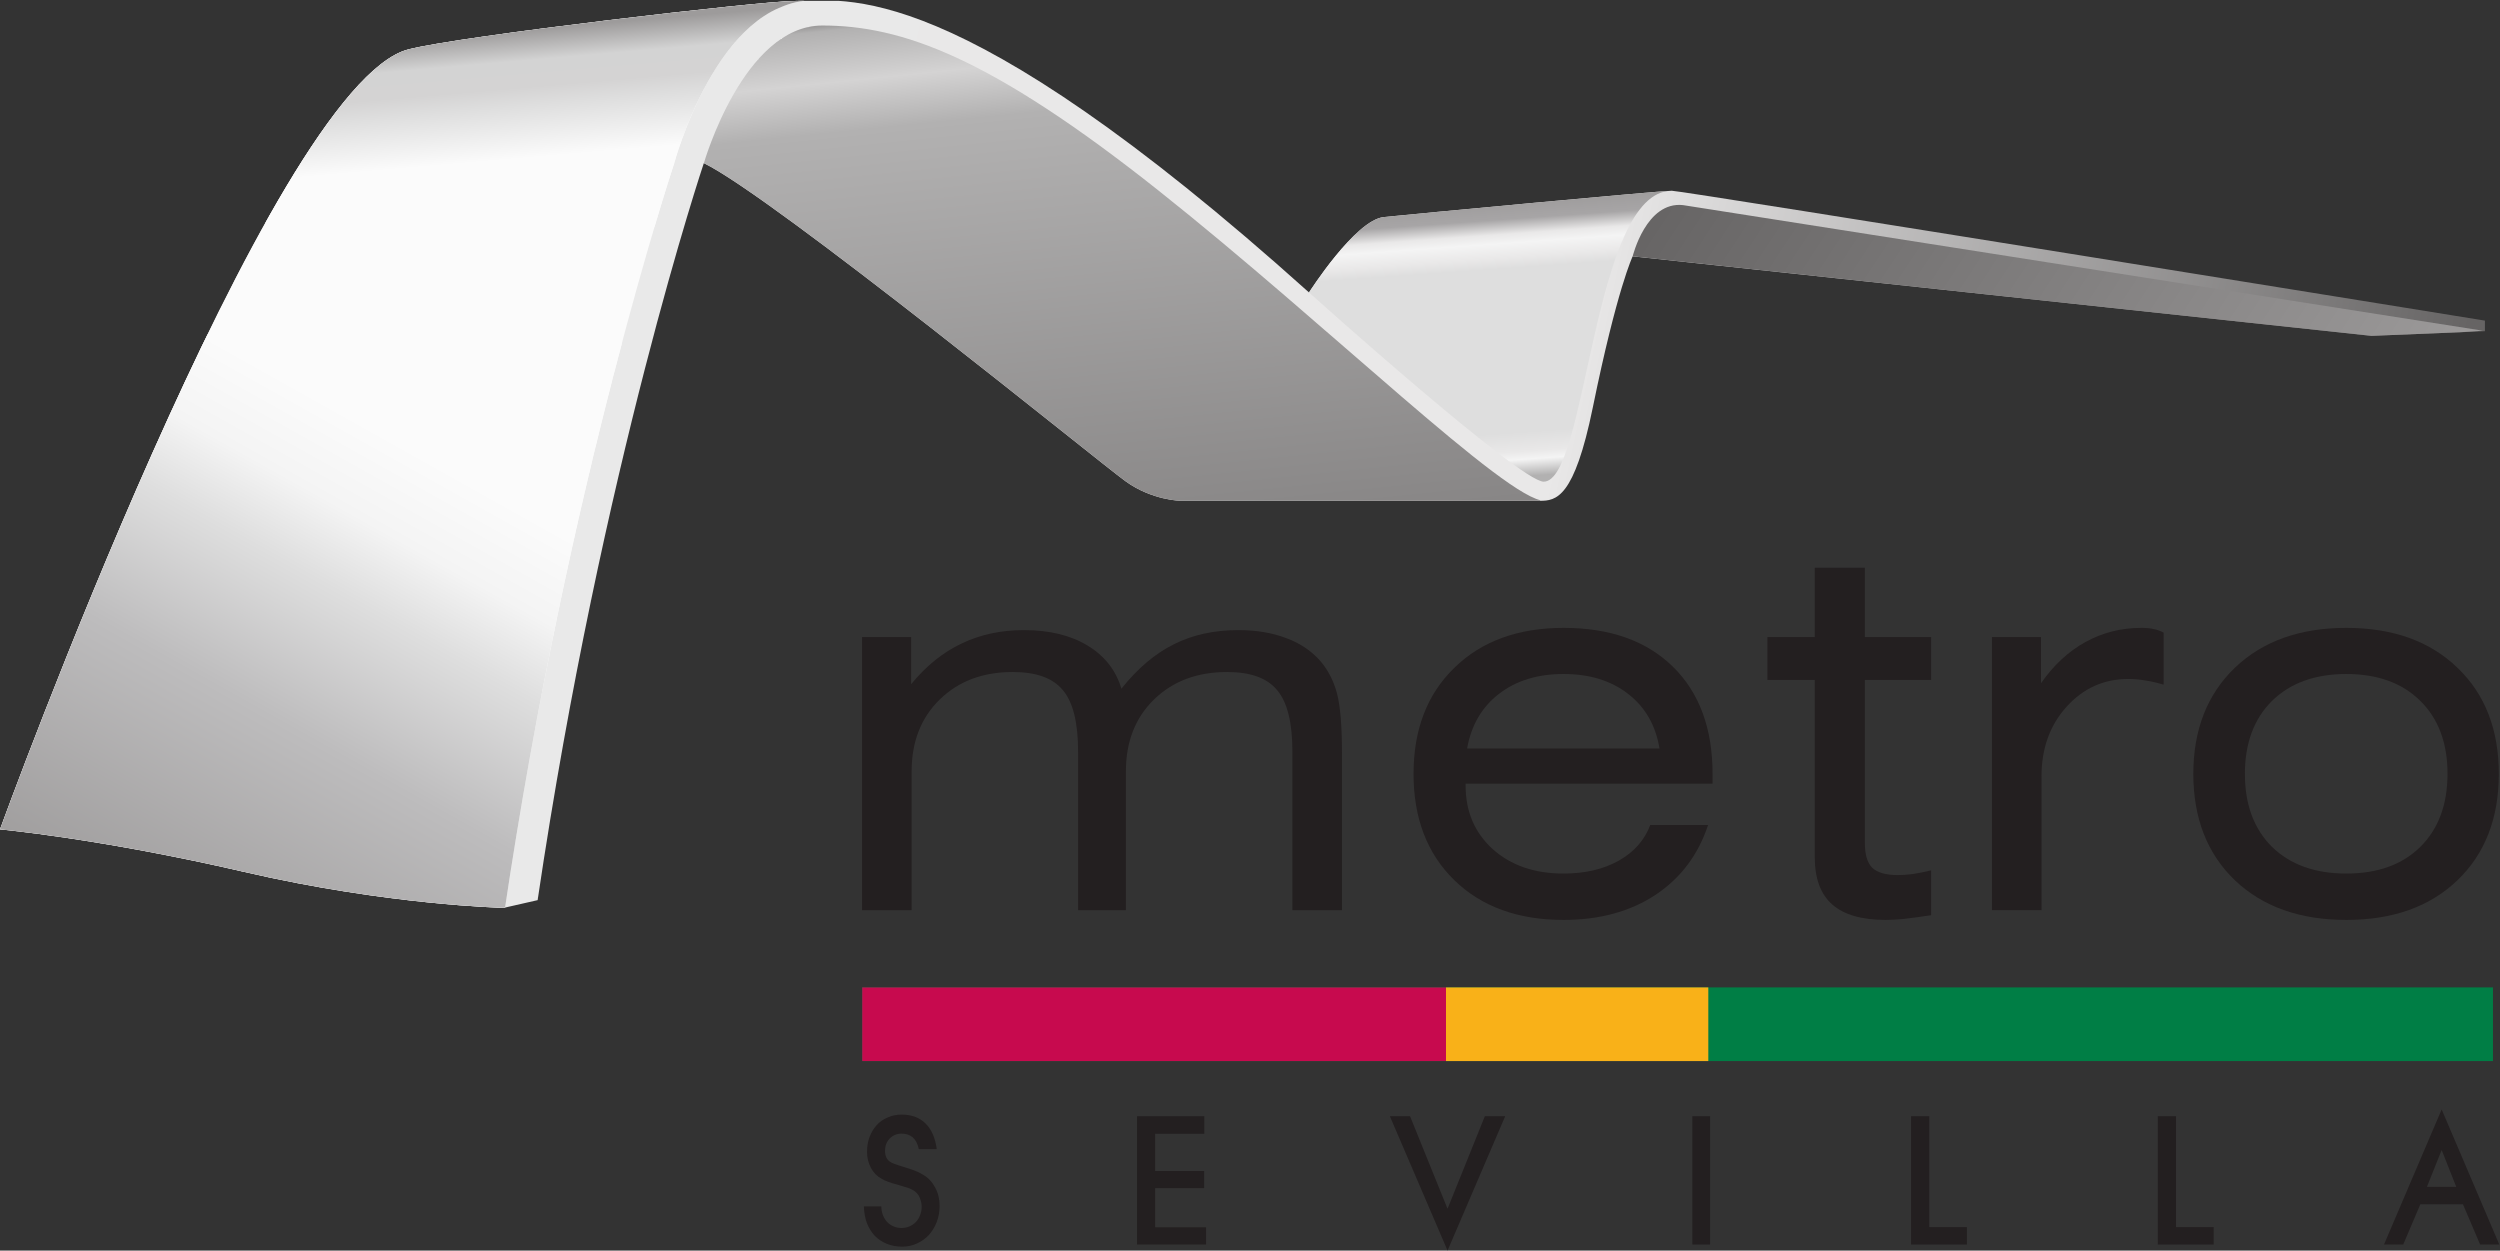<?xml version="1.0" encoding="UTF-8" standalone="no"?> <svg xmlns:dc="http://purl.org/dc/elements/1.1/" xmlns:cc="http://creativecommons.org/ns#" xmlns:rdf="http://www.w3.org/1999/02/22-rdf-syntax-ns#" xmlns:svg="http://www.w3.org/2000/svg" xmlns="http://www.w3.org/2000/svg" xmlns:sodipodi="http://sodipodi.sourceforge.net/DTD/sodipodi-0.dtd" xmlns:inkscape="http://www.inkscape.org/namespaces/inkscape" version="1.1" id="svg2" xml:space="preserve" width="113.333" height="56.693" viewBox="0 0 113.333 56.693" sodipodi:docname="metro-de-sevilla-seeklogo.com.eps"><rect x="0" y="0" width="113.333" height="56.693" fill="#333333" stroke="none"/><defs id="defs6"><clipPath id="clipPath20"><path d="M 0,0 H 850 V 425 H 0 Z" id="path18"></path></clipPath><clipPath id="clipPath26"><path d="m 0,143.242 c 0,0 92.012,253.039 138.82,265.242 17.703,4.61 120.508,16.477 131.102,16.477 17.5,0 53.742,9.992 175.254,-99.121 0,0 15.683,24.637 25.461,25.652 9.773,1.016 94.246,8.946 97.91,8.946 3.66,0 276.531,-44.168 276.531,-44.168 v -3.606 l -38.562,-1.578 -251.27,27.047 c 0,0 -5.312,-11.043 -13.527,-51.278 -6.356,-31.132 -12.528,-31.863 -18.047,-31.863 -5.477,0 -122.051,0 -122.051,0 0,0 -9.773,0.067 -18.945,6.719 -9.168,6.648 -119.5,96.512 -143.309,108.113 0,0 -34.668,-103.191 -56.523,-250.644 l -11.457,-2.61 c 0,0 -39.082,0.821 -88.328,12.219 C 33.781,140.195 0,143.242 0,143.242" clip-rule="evenodd" id="path24"></path></clipPath><linearGradient x1="0" y1="0" x2="1" y2="0" gradientUnits="userSpaceOnUse" gradientTransform="matrix(765.185,-176.657,-82.603,-357.793,81.636,496.895)" spreadMethod="pad" id="linearGradient34"><stop style="stop-opacity:1;stop-color:#e9e9e9" offset="0" id="stop28"></stop><stop style="stop-opacity:1;stop-color:#e9e8e8" offset="0.621" id="stop30"></stop><stop style="stop-opacity:1;stop-color:#666464" offset="1" id="stop32"></stop></linearGradient><clipPath id="clipPath44"><path d="M 0,0 H 850 V 425 H 0 Z" id="path42"></path></clipPath><clipPath id="clipPath50"><path d="m 0,143.242 c 0,0 92.012,253.039 138.82,265.242 17.703,4.61 120.508,16.477 131.102,16.477 17.5,0 53.742,9.992 175.254,-99.121 0,0 15.683,24.637 25.461,25.652 9.773,1.016 94.246,8.946 97.91,8.946 3.66,0 276.531,-44.168 276.531,-44.168 v -3.606 l -38.562,-1.578 -251.27,27.047 c 0,0 -5.312,-11.043 -13.527,-51.278 -6.356,-31.132 -12.528,-31.863 -18.047,-31.863 -5.477,0 -122.051,0 -122.051,0 0,0 -9.773,0.067 -18.945,6.719 -9.168,6.648 -119.5,96.512 -143.309,108.113 0,0 -34.668,-103.191 -56.523,-250.644 l -11.457,-2.61 c 0,0 -39.082,0.821 -88.328,12.219 C 33.781,140.195 0,143.242 0,143.242 Z" clip-rule="evenodd" id="path48"></path></clipPath><clipPath id="clipPath56"><path d="m 445.168,325.828 c 0,0 71.648,-64.336 79.805,-64.336 14.863,0 16.492,98.938 43.554,98.938 l -0.019,3.601 -103.938,-10.164 -19.402,-21.836 z" clip-rule="evenodd" id="path54"></path></clipPath><clipPath id="clipPath62"><path d="m 443.039,324.863 c 0,0 74.09,-65.73 82.227,-65.73 16.953,0 16.492,98.933 43.554,98.933 l -0.019,3.606 -103.926,-8.527 -19.414,-23.477 -2.422,-4.805" clip-rule="evenodd" id="path60"></path></clipPath><linearGradient x1="0" y1="0" x2="1" y2="0" gradientUnits="userSpaceOnUse" gradientTransform="matrix(6.924,-99.022,-136.204,-9.524,573.047,361.958)" spreadMethod="pad" id="linearGradient88"><stop style="stop-opacity:1;stop-color:#9d9b9b" offset="0" id="stop64"></stop><stop style="stop-opacity:1;stop-color:#a7a5a6" offset="0.07" id="stop66"></stop><stop style="stop-opacity:1;stop-color:#e9e8e8" offset="0.121" id="stop68"></stop><stop style="stop-opacity:1;stop-color:#f4f4f4" offset="0.152" id="stop70"></stop><stop style="stop-opacity:1;stop-color:#e9e8e8" offset="0.203" id="stop72"></stop><stop style="stop-opacity:1;stop-color:#dedede" offset="0.238" id="stop74"></stop><stop style="stop-opacity:1;stop-color:#dedede" offset="0.297" id="stop76"></stop><stop style="stop-opacity:1;stop-color:#dedede" offset="0.801" id="stop78"></stop><stop style="stop-opacity:1;stop-color:#e9e8e8" offset="0.867" id="stop80"></stop><stop style="stop-opacity:1;stop-color:#f4f4f4" offset="0.895" id="stop82"></stop><stop style="stop-opacity:1;stop-color:#b2b1b1" offset="0.953" id="stop84"></stop><stop style="stop-opacity:1;stop-color:#b2b1b1" offset="1" id="stop86"></stop></linearGradient><clipPath id="clipPath98"><path d="M 0,0 H 850 V 425 H 0 Z" id="path96"></path></clipPath><clipPath id="clipPath104"><path d="m 0,143.242 c 0,0 92.012,253.039 138.82,265.242 17.703,4.61 120.508,16.477 131.102,16.477 17.5,0 53.742,9.992 175.254,-99.121 0,0 15.683,24.637 25.461,25.652 9.773,1.016 94.246,8.946 97.91,8.946 3.66,0 276.531,-44.168 276.531,-44.168 v -3.606 l -38.562,-1.578 -251.27,27.047 c 0,0 -5.312,-11.043 -13.527,-51.278 -6.356,-31.132 -12.528,-31.863 -18.047,-31.863 -5.477,0 -122.051,0 -122.051,0 0,0 -9.773,0.067 -18.945,6.719 -9.168,6.648 -119.5,96.512 -143.309,108.113 0,0 -34.668,-103.191 -56.523,-250.644 l -11.457,-2.61 c 0,0 -39.082,0.821 -88.328,12.219 C 33.781,140.195 0,143.242 0,143.242 Z" clip-rule="evenodd" id="path102"></path></clipPath><clipPath id="clipPath110"><path d="m 555.246,338.133 c 0,0 4.559,18.82 17.149,17.414 l 281.425,-44.188 -50.586,-1.828 -247.129,25.672 z" clip-rule="evenodd" id="path108"></path></clipPath><clipPath id="clipPath116"><path d="m 552.844,338.32 c 0,0 5.312,20.539 17.918,19.141 l 279.797,-44.199 -50.586,-3.438 -247.129,25.664 v 2.832" clip-rule="evenodd" id="path114"></path></clipPath><linearGradient x1="0" y1="0" x2="1" y2="0" gradientUnits="userSpaceOnUse" gradientTransform="matrix(222.516,-144.504,-82.801,-127.502,630.371,461.328)" spreadMethod="pad" id="linearGradient122"><stop style="stop-opacity:1;stop-color:#666464" offset="0" id="stop118"></stop><stop style="stop-opacity:1;stop-color:#9d9b9b" offset="1" id="stop120"></stop></linearGradient><clipPath id="clipPath132"><path d="M 0,0 H 850 V 425 H 0 Z" id="path130"></path></clipPath><clipPath id="clipPath138"><path d="m 0,143.242 c 0,0 92.012,253.039 138.82,265.242 17.703,4.61 120.508,16.477 131.102,16.477 17.5,0 53.742,9.992 175.254,-99.121 0,0 15.683,24.637 25.461,25.652 9.773,1.016 94.246,8.946 97.91,8.946 3.66,0 276.531,-44.168 276.531,-44.168 v -3.606 l -38.562,-1.578 -251.27,27.047 c 0,0 -5.312,-11.043 -13.527,-51.278 -6.356,-31.132 -12.528,-31.863 -18.047,-31.863 -5.477,0 -122.051,0 -122.051,0 0,0 -9.773,0.067 -18.945,6.719 -9.168,6.648 -119.5,96.512 -143.309,108.113 0,0 -34.668,-103.191 -56.523,-250.644 l -11.457,-2.61 c 0,0 -39.082,0.821 -88.328,12.219 C 33.781,140.195 0,143.242 0,143.242 Z" clip-rule="evenodd" id="path136"></path></clipPath><clipPath id="clipPath144"><path d="m 239.367,369.785 c 0,0 13.438,46.836 40.313,46.836 26.863,0 56.992,-10.598 114.402,-56.191 57.414,-45.594 118.469,-105.45 131.223,-105.45 l 0.273,-3.66 -137.598,0.407 -145.351,113.195 z" clip-rule="evenodd" id="path142"></path></clipPath><clipPath id="clipPath150"><path d="m 237.734,371.438 c 0,0 13.45,46.812 40.313,46.812 26.867,0 57.004,-10.602 114.406,-56.187 57.402,-45.598 118.465,-105.454 131.219,-105.454 l 0.273,-3.648 -137.597,0.391 -145.352,113.203 -3.262,4.883" clip-rule="evenodd" id="path148"></path></clipPath><linearGradient x1="0" y1="0" x2="1" y2="0" gradientUnits="userSpaceOnUse" gradientTransform="matrix(19.884,-189.186,-279.347,-29.36,508.408,442.593)" spreadMethod="pad" id="linearGradient162"><stop style="stop-opacity:1;stop-color:#878585" offset="0" id="stop152"></stop><stop style="stop-opacity:1;stop-color:#b2b1b1" offset="0.02" id="stop154"></stop><stop style="stop-opacity:1;stop-color:#d4d3d3" offset="0.113" id="stop156"></stop><stop style="stop-opacity:1;stop-color:#b2b1b1" offset="0.203" id="stop158"></stop><stop style="stop-opacity:1;stop-color:#878585" offset="1" id="stop160"></stop></linearGradient><clipPath id="clipPath172"><path d="M 0,0 H 850 V 425 H 0 Z" id="path170"></path></clipPath><clipPath id="clipPath178"><path d="m 0,143.242 c 0,0 92.012,253.039 138.82,265.242 17.703,4.61 120.508,16.477 131.102,16.477 17.5,0 53.742,9.992 175.254,-99.121 0,0 15.683,24.637 25.461,25.652 9.773,1.016 94.246,8.946 97.91,8.946 3.66,0 276.531,-44.168 276.531,-44.168 v -3.606 l -38.562,-1.578 -251.27,27.047 c 0,0 -5.312,-11.043 -13.527,-51.278 -6.356,-31.132 -12.528,-31.863 -18.047,-31.863 -5.477,0 -122.051,0 -122.051,0 0,0 -9.773,0.067 -18.945,6.719 -9.168,6.648 -119.5,96.512 -143.309,108.113 0,0 -34.668,-103.191 -56.523,-250.644 l -11.457,-2.61 c 0,0 -39.082,0.821 -88.328,12.219 C 33.781,140.195 0,143.242 0,143.242 Z" clip-rule="evenodd" id="path176"></path></clipPath><clipPath id="clipPath184"><path d="m 126.457,117.961 -74.777,13.297 -60.242,10.148 99.336,219.024 38.094,51.406 146.731,20.254 0.535,-7.129 c -32.168,0 -46.922,-55.41 -46.922,-55.41 0,0 -35.977,-107.949 -57.824,-255.403 z" clip-rule="evenodd" id="path182"></path></clipPath><clipPath id="clipPath194"><path d="M 0,0 H 850 V 425 H 0 Z" id="path192"></path></clipPath><clipPath id="clipPath200"><path d="m 0,143.242 c 0,0 92.012,253.039 138.82,265.242 17.703,4.61 120.508,16.477 131.102,16.477 17.5,0 53.742,9.992 175.254,-99.121 0,0 15.683,24.637 25.461,25.652 9.773,1.016 94.246,8.946 97.91,8.946 3.66,0 276.531,-44.168 276.531,-44.168 v -3.606 l -38.562,-1.578 -251.27,27.047 c 0,0 -5.312,-11.043 -13.527,-51.278 -6.356,-31.132 -12.528,-31.863 -18.047,-31.863 -5.477,0 -122.051,0 -122.051,0 0,0 -9.773,0.067 -18.945,6.719 -9.168,6.648 -119.5,96.512 -143.309,108.113 0,0 -34.668,-103.191 -56.523,-250.644 l -11.457,-2.61 c 0,0 -39.082,0.821 -88.328,12.219 C 33.781,140.195 0,143.242 0,143.242 Z" clip-rule="evenodd" id="path198"></path></clipPath><clipPath id="clipPath206"><path d="m 126.457,117.961 -74.777,13.297 -60.242,10.148 99.336,219.024 38.094,51.406 146.731,20.254 0.535,-7.129 c -32.168,0 -46.922,-55.41 -46.922,-55.41 0,0 -35.977,-107.949 -57.824,-255.403 z" clip-rule="evenodd" id="path204"></path></clipPath><clipPath id="clipPath212"><path d="m 126.348,117.922 -74.774,13.297 -60.266,10.14 99.348,219.032 38.086,51.398 146.758,20.25 0.965,-6.863 c -32.168,0 -44.258,-56.778 -44.258,-56.778 0,0 -35.078,-106.816 -56.941,-254.257 z" clip-rule="evenodd" id="path210"></path></clipPath><clipPath id="clipPath218"><path d="M 126.426,413 120.82,410.539 68.723,349.746 244.934,347.871 282.773,434.758 126.426,413" clip-rule="evenodd" id="path216"></path></clipPath><linearGradient x1="0" y1="0" x2="1" y2="0" gradientUnits="userSpaceOnUse" gradientTransform="matrix(7.256,-82.936,-228.303,-19.974,287.021,435.127)" spreadMethod="pad" id="linearGradient234"><stop style="stop-opacity:1;stop-color:#9c9a9b" offset="0" id="stop220"></stop><stop style="stop-opacity:1;stop-color:#9d9b9b" offset="0.125" id="stop222"></stop><stop style="stop-opacity:1;stop-color:#d3d3d3" offset="0.25" id="stop224"></stop><stop style="stop-opacity:1;stop-color:#d4d3d3" offset="0.359" id="stop226"></stop><stop style="stop-opacity:1;stop-color:#dedede" offset="0.434" id="stop228"></stop><stop style="stop-opacity:1;stop-color:#fbfbfb" offset="0.648" id="stop230"></stop><stop style="stop-opacity:1;stop-color:#fbfbfb" offset="1" id="stop232"></stop></linearGradient><clipPath id="clipPath244"><path d="M 0,0 H 850 V 425 H 0 Z" id="path242"></path></clipPath><clipPath id="clipPath250"><path d="m 0,143.242 c 0,0 92.012,253.039 138.82,265.242 17.703,4.61 120.508,16.477 131.102,16.477 17.5,0 53.742,9.992 175.254,-99.121 0,0 15.683,24.637 25.461,25.652 9.773,1.016 94.246,8.946 97.91,8.946 3.66,0 276.531,-44.168 276.531,-44.168 v -3.606 l -38.562,-1.578 -251.27,27.047 c 0,0 -5.312,-11.043 -13.527,-51.278 -6.356,-31.132 -12.528,-31.863 -18.047,-31.863 -5.477,0 -122.051,0 -122.051,0 0,0 -9.773,0.067 -18.945,6.719 -9.168,6.648 -119.5,96.512 -143.309,108.113 0,0 -34.668,-103.191 -56.523,-250.644 l -11.457,-2.61 c 0,0 -39.082,0.821 -88.328,12.219 C 33.781,140.195 0,143.242 0,143.242 Z" clip-rule="evenodd" id="path248"></path></clipPath><clipPath id="clipPath256"><path d="m 126.457,117.961 -74.777,13.297 -60.242,10.148 99.336,219.024 38.094,51.406 146.731,20.254 0.535,-7.129 c -32.168,0 -46.922,-55.41 -46.922,-55.41 0,0 -35.977,-107.949 -57.824,-255.403 z" clip-rule="evenodd" id="path254"></path></clipPath><clipPath id="clipPath262"><path d="m 126.348,117.922 -74.774,13.297 -60.266,10.14 99.348,219.032 38.086,51.398 146.758,20.25 0.965,-6.863 c -32.168,0 -44.258,-56.778 -44.258,-56.778 0,0 -35.078,-106.816 -56.941,-254.257 z" clip-rule="evenodd" id="path260"></path></clipPath><clipPath id="clipPath268"><path d="m -14.531,139.902 78.176,171.809 152.266,-3.266 -39.094,-197.859 -59.441,4.07 -131.906,25.246" clip-rule="evenodd" id="path266"></path></clipPath><linearGradient x1="0" y1="0" x2="1" y2="0" gradientUnits="userSpaceOnUse" gradientTransform="matrix(125.628,226.638,179.301,-99.388,-31.304,149.209)" spreadMethod="pad" id="linearGradient282"><stop style="stop-opacity:1;stop-color:#9d9b9b" offset="0" id="stop270"></stop><stop style="stop-opacity:1;stop-color:#bdbcbd" offset="0.34" id="stop272"></stop><stop style="stop-opacity:1;stop-color:#dedede" offset="0.527" id="stop274"></stop><stop style="stop-opacity:1;stop-color:#f4f4f4" offset="0.625" id="stop276"></stop><stop style="stop-opacity:1;stop-color:#fbfbfb" offset="0.738" id="stop278"></stop><stop style="stop-opacity:1;stop-color:#fbfbfb" offset="1" id="stop280"></stop></linearGradient><clipPath id="clipPath318"><path d="m 293.223,89.5 h 554.59 V 64.445 h -554.59 z" clip-rule="evenodd" id="path316"></path></clipPath></defs><g id="g10" inkscape:groupmode="layer" inkscape:label="ink_ext_XXXXXX" transform="matrix(1.333,0,0,-1.333,0,56.693)"><g id="g12" transform="scale(0.1)"><g id="g14"><g id="g16" clip-path="url(#clipPath20)"><g id="g22" clip-path="url(#clipPath26)"><path d="m 162,116 v 1 h -12 v 1 h -10 v 1 h -8 v 1 h -7 v 1 h -7 v 1 h -6 v 1 h -6 v 1 h -6 v 1 h -4 v 1 h -5 v 1 h -5 v 1 h -4 v 1 h -5 v 1 h -4 v 1 h -5 v 1 h -5 v 1 h -5 v 1 h -5 v 1 h -5 v 1 h -6 v 1 h -5 v 1 h -6 v 1 h -7 v 1 h -6 v 1 h -8 v 1 H 2 v 1 H 0 v 3 h 1 v 3 h 1 v 3 h 1 v 3 h 1 v 2 h 1 v 3 h 1 v 2 h 1 v 3 h 1 v 3 h 1 v 2 h 1 v 3 h 1 v 2 h 1 v 3 h 1 v 3 h 1 v 2 h 1 v 3 h 1 v 2 h 1 v 3 h 1 v 2 h 1 v 3 h 1 v 2 h 1 v 3 h 1 v 2 h 1 v 3 h 1 v 2 h 1 v 3 h 1 v 2 h 1 v 3 h 1 v 2 h 1 v 3 h 1 v 2 h 1 v 2 h 1 v 3 h 1 v 2 h 1 v 3 h 1 v 2 h 1 v 2 h 1 v 3 h 1 v 2 h 1 v 3 h 1 v 2 h 1 v 2 h 1 v 3 h 1 v 2 h 1 v 2 h 1 v 2 h 1 v 3 h 1 v 2 h 1 v 2 h 1 v 3 h 1 v 2 h 1 v 2 h 1 v 2 h 1 v 3 h 1 v 2 h 1 v 2 h 1 v 2 h 1 v 2 h 1 v 3 h 1 v 2 h 1 v 2 h 1 v 2 h 1 v 2 h 1 v 2 h 1 v 2 h 1 v 3 h 1 v 2 h 1 v 2 h 1 v 2 h 1 v 2 h 1 v 2 h 1 v 2 h 1 v 2 h 1 v 2 h 1 v 2 h 1 v 2 h 1 v 2 h 1 v 2 h 1 v 2 h 1 v 2 h 1 v 2 h 1 v 2 h 1 v 2 h 1 v 1 h 1 v 2 h 1 v 2 h 1 v 2 h 1 v 2 h 1 v 2 h 1 v 2 h 1 v 1 h 1 v 2 h 1 v 2 h 1 v 2 h 1 v 1 h 1 v 2 h 1 v 2 h 1 v 1 h 1 v 2 h 1 v 2 h 1 v 1 h 1 v 2 h 1 v 1 h 1 v 2 h 1 v 2 h 1 v 1 h 1 v 2 h 1 v 1 h 1 v 1 h 1 v 2 h 1 v 1 h 1 v 2 h 1 v 1 h 1 v 1 h 1 v 2 h 1 v 1 h 1 v 1 h 1 v 1 h 1 v 2 h 1 v 1 h 1 v 1 h 1 v 1 h 1 v 1 h 1 v 1 h 1 v 1 h 1 v 1 h 1 v 1 h 1 v 1 h 1 v 1 h 2 v 1 h 1 v 1 h 2 v 1 h 2 v 1 h 2 v 1 h 4 v 1 h 5 v 1 h 6 v 1 h 6 v 1 h 7 v 1 h 7 v 1 h 7 v 1 h 8 v 1 h 8 v 1 h 8 v 1 h 8 v 1 h 9 v 1 h 8 v 1 h 9 v 1 h 10 v 1 h 10 v 1 h 37 v -1 h 5 v -1 h 4 v -1 h 3 v -1 h 3 v -1 h 3 v -1 h 3 v -1 h 2 v -1 h 3 v -1 h 2 v -1 h 2 v -1 h 2 v -1 h 2 v -1 h 2 v -1 h 2 v -1 h 2 v -1 h 2 v -1 h 2 v -1 h 2 v -1 h 2 v -1 h 1 v -1 h 2 v -1 h 2 v -1 h 1 v -1 h 2 v -1 h 2 v -1 h 1 v -1 h 2 v -1 h 1 v -1 h 2 v -1 h 1 v -1 h 2 v -1 h 2 v -1 h 1 v -1 h 2 v -1 h 1 v -1 h 2 v -1 h 1 v -1 h 1 v -1 h 2 v -1 h 1 v -1 h 2 v -1 h 1 v -1 h 1 v -1 h 2 v -1 h 1 v -1 h 1 v -1 h 2 v -1 h 1 v -1 h 2 v -1 h 1 v -1 h 1 v -1 h 1 v -1 h 2 v -1 h 1 v -1 h 1 v -1 h 2 v -1 h 1 v -1 h 1 v -1 h 1 v -1 h 2 v -1 h 1 v -1 h 1 v -1 h 1 v -1 h 2 v -1 h 1 v -1 h 1 v -1 h 1 v -1 h 2 v -1 h 1 v -1 h 1 v -1 h 1 v -1 h 1 v -1 h 2 v -1 h 1 v -1 h 1 v -1 h 1 v -1 h 1 v -1 h 2 v -1 h 1 v -1 h 1 v -1 h 1 v -1 h 1 v -1 h 1 v -1 h 2 v -1 h 1 v -1 h 1 v -1 h 1 v -1 h 1 v -1 h 1 v -1 h 1 v -1 h 2 v -1 h 1 v -1 h 1 v -1 h 1 v -1 h 1 v -1 h 1 v -1 h 1 v -1 h 1 v 1 h 1 v 1 h 1 v 2 h 1 v 1 h 1 v 1 h 1 v 2 h 1 v 1 h 1 v 1 h 1 v 1 h 1 v 2 h 1 v 1 h 1 v 1 h 1 v 1 h 1 v 1 h 1 v 1 h 1 v 1 h 1 v 1 h 1 v 1 h 1 v 1 h 2 v 1 h 1 v 1 h 2 v 1 h 7 v 1 h 11 v 1 h 10 v 1 h 11 v 1 h 11 v 1 h 11 v 1 h 10 v 1 h 12 v 1 h 11 v 1 h 10 v -1 h 7 v -1 h 6 v -1 h 7 v -1 h 6 v -1 h 7 v -1 h 6 v -1 h 6 v -1 h 6 v -1 h 7 v -1 h 6 v -1 h 6 v -1 h 7 v -1 h 6 v -1 h 6 v -1 h 6 v -1 h 7 v -1 h 6 v -1 h 6 v -1 h 6 v -1 h 6 v -1 h 7 v -1 h 6 v -1 h 6 v -1 h 6 v -1 h 6 v -1 h 7 v -1 h 6 v -1 h 6 v -1 h 6 v -1 h 7 v -1 h 6 v -1 h 6 v -1 h 6 v -1 h 6 v -1 h 7 v -1 h 6 v -1 h 6 v -1 h 6 v -1 h 6 v -1 h 6 v -1 h 7 v -1 h 6 v -1 h 6 v -1 h 5 v -5 h -17 v -1 h -31 v 1 h -10 v 1 h -9 v 1 h -9 v 1 h -10 v 1 h -9 v 1 h -9 v 1 h -10 v 1 h -9 v 1 h -9 v 1 h -9 v 1 h -10 v 1 h -9 v 1 h -9 v 1 h -10 v 1 h -9 v 1 h -9 v 1 h -9 v 1 h -10 v 1 h -9 v 1 h -9 v 1 h -10 v 1 h -9 v 1 h -9 v 1 h -9 v 1 h -10 v 1 h -10 v -3 h -1 v -2 h -1 v -4 h -1 v -3 h -1 v -3 h -1 v -4 h -1 v -4 h -1 v -4 h -1 v -4 h -1 v -4 h -1 v -5 h -1 v -5 h -1 v -4 h -1 v -5 h -1 v -4 h -1 v -4 h -1 v -3 h -1 v -4 h -1 v -2 h -1 v -3 h -1 v -2 h -1 v -1 h -1 v -2 h -1 v -1 h -1 v -1 h -2 v -1 h -4 v -1 H 401 v 1 h -6 v 1 h -3 v 1 h -3 v 1 h -2 v 1 h -2 v 1 h -2 v 1 h -1 v 1 h -2 v 1 h -1 v 1 h -1 v 1 h -1 v 1 h -2 v 1 h -1 v 1 h -1 v 1 h -1 v 1 h -2 v 1 h -1 v 1 h -1 v 1 h -1 v 1 h -2 v 1 h -1 v 1 h -1 v 1 h -1 v 1 h -2 v 1 h -1 v 1 h -1 v 1 h -2 v 1 h -1 v 1 h -1 v 1 h -1 v 1 h -2 v 1 h -1 v 1 h -1 v 1 h -1 v 1 h -2 v 1 h -1 v 1 h -1 v 1 h -1 v 1 h -2 v 1 h -1 v 1 h -1 v 1 h -1 v 1 h -2 v 1 h -1 v 1 h -1 v 1 h -2 v 1 h -1 v 1 h -1 v 1 h -1 v 1 h -2 v 1 h -1 v 1 h -1 v 1 h -1 v 1 h -2 v 1 h -1 v 1 h -1 v 1 h -2 v 1 h -1 v 1 h -1 v 1 h -1 v 1 h -2 v 1 h -1 v 1 h -1 v 1 h -2 v 1 h -1 v 1 h -1 v 1 h -1 v 1 h -2 v 1 h -1 v 1 h -1 v 1 h -2 v 1 h -1 v 1 h -1 v 1 h -1 v 1 h -2 v 1 h -1 v 1 h -1 v 1 h -2 v 1 h -1 v 1 h -1 v 1 h -2 v 1 h -1 v 1 h -1 v 1 h -2 v 1 h -1 v 1 h -1 v 1 h -2 v 1 h -1 v 1 h -1 v 1 h -2 v 1 h -1 v 1 h -1 v 1 h -2 v 1 h -1 v 1 h -1 v 1 h -2 v 1 h -1 v 1 h -2 v 1 h -1 v 1 h -1 v 1 h -2 v 1 h -1 v 1 h -2 v 1 h -1 v 1 h -1 v 1 h -2 v 1 h -1 v 1 h -2 v 1 h -1 v 1 h -2 v 1 h -2 v 1 h -1 v 1 h -2 v 1 h -1 v 1 h -1 v -1 h -1 v -3 h -1 v -3 h -1 v -3 h -1 v -4 h -1 v -3 h -1 v -3 h -1 v -4 h -1 v -3 h -1 v -3 h -1 v -4 h -1 v -3 h -1 v -4 h -1 v -4 h -1 v -3 h -1 v -4 h -1 v -4 h -1 v -3 h -1 v -4 h -1 v -4 h -1 v -4 h -1 v -4 h -1 v -4 h -1 v -4 h -1 v -4 h -1 v -4 h -1 v -4 h -1 v -4 h -1 v -4 h -1 v -5 h -1 v -4 h -1 v -4 h -1 v -5 h -1 v -4 h -1 v -5 h -1 v -4 h -1 v -5 h -1 v -5 h -1 v -4 h -1 v -5 h -1 v -5 h -1 v -5 h -1 v -5 h -1 v -5 h -1 v -6 h -1 v -5 h -1 v -5 h -1 v -6 h -1 v -5 h -1 v -6 h -1 v -6 h -1 v -6 h -1 v -6 h -1 v -6 h -1 v -6 h -1 v -7 h -1 v -6 h -1 v -2 h -5 v -1 h -4 v -1" style="fill:url(#linearGradient34);fill-opacity:1;fill-rule:nonzero;stroke:none" id="path36"></path></g></g></g><g id="g38"><g id="g40" clip-path="url(#clipPath44)"><g id="g46" clip-path="url(#clipPath50)"><g id="g52" clip-path="url(#clipPath56)"><g id="g58" clip-path="url(#clipPath62)"><path d="m 523,261 v 1 h -2 v 1 h -2 v 1 h -1 v 1 h -2 v 1 h -1 v 1 h -2 v 1 h -1 v 1 h -1 v 1 h -2 v 1 h -1 v 1 h -1 v 1 h -2 v 1 h -1 v 1 h -1 v 1 h -1 v 1 h -2 v 1 h -1 v 1 h -1 v 1 h -1 v 1 h -2 v 1 h -1 v 1 h -1 v 1 h -1 v 1 h -1 v 1 h -2 v 1 h -1 v 1 h -1 v 1 h -1 v 1 h -1 v 1 h -2 v 1 h -1 v 1 h -1 v 1 h -1 v 1 h -1 v 1 h -1 v 1 h -2 v 1 h -1 v 1 h -1 v 1 h -1 v 1 h -1 v 1 h -1 v 1 h -2 v 1 h -1 v 1 h -1 v 1 h -1 v 1 h -1 v 1 h -1 v 1 h -1 v 1 h -2 v 1 h -1 v 1 h -1 v 1 h -1 v 1 h -1 v 1 h -1 v 1 h -1 v 1 h -2 v 1 h -1 v 1 h -1 v 1 h -1 v 1 h -1 v 1 h -1 v 1 h -1 v 1 h -1 v 1 h -1 v 3 h 1 v 1 h 1 v 2 h 1 v 1 h 1 v 1 h 1 v 2 h 1 v 1 h 1 v 1 h 1 v 1 h 1 v 2 h 1 v 1 h 1 v 1 h 1 v 1 h 1 v 1 h 1 v 1 h 1 v 1 h 1 v 1 h 1 v 1 h 1 v 1 h 2 v 1 h 1 v 1 h 2 v 1 h 7 v 1 h 11 v 1 h 10 v 1 h 11 v 1 h 11 v 1 h 11 v 1 h 10 v 1 h 12 v 1 h 11 v 1 h 7 v -1 h -3 v -1 h -2 v -1 h -2 v -1 h -1 v -1 h -1 v -1 h -1 v -1 h -1 v -2 h -1 v -1 h -1 v -2 h -1 v -1 h -1 v -2 h -1 v -3 h -1 v -2 h -1 v -3 h -1 v -2 h -1 v -3 h -1 v -4 h -1 v -3 h -1 v -4 h -1 v -4 h -1 v -4 h -1 v -4 h -1 v -5 h -1 v -4 h -1 v -5 h -1 v -4 h -1 v -5 h -1 v -4 h -1 v -4 h -1 v -3 h -1 v -3 h -1 v -3 h -1 v -3 h -1 v -2 h -1 v -1 h -1 v -1 h -1 v -1 h -1 v -1" style="fill:url(#linearGradient88);fill-opacity:1;fill-rule:nonzero;stroke:none" id="path90"></path></g></g></g></g></g><g id="g92"><g id="g94" clip-path="url(#clipPath98)"><g id="g100" clip-path="url(#clipPath104)"><g id="g106" clip-path="url(#clipPath110)"><g id="g112" clip-path="url(#clipPath116)"><path d="m 798,311 v 1 h -10 v 1 h -9 v 1 h -9 v 1 h -10 v 1 h -9 v 1 h -9 v 1 h -10 v 1 h -9 v 1 h -9 v 1 h -9 v 1 h -10 v 1 h -9 v 1 h -9 v 1 h -10 v 1 h -9 v 1 h -9 v 1 h -9 v 1 h -10 v 1 h -9 v 1 h -9 v 1 h -10 v 1 h -9 v 1 h -9 v 1 h -9 v 1 h -10 v 1 h -10 v 4 h 1 v 3 h 1 v 2 h 1 v 2 h 1 v 1 h 1 v 2 h 1 v 1 h 1 v 1 h 1 v 1 h 2 v 1 h 2 v 1 h 9 v -1 h 7 v -1 h 6 v -1 h 6 v -1 h 7 v -1 h 6 v -1 h 7 v -1 h 6 v -1 h 6 v -1 h 7 v -1 h 6 v -1 h 6 v -1 h 7 v -1 h 6 v -1 h 7 v -1 h 6 v -1 h 6 v -1 h 7 v -1 h 6 v -1 h 6 v -1 h 7 v -1 h 6 v -1 h 6 v -1 h 7 v -1 h 6 v -1 h 7 v -1 h 6 v -1 h 6 v -1 h 7 v -1 h 6 v -1 h 6 v -1 h 7 v -1 h 6 v -1 h 7 v -1 h 6 v -1 h 6 v -1 h 7 v -1 h 6 v -1 h 6 v -1 h 7 v -1 h 6 v -1 h 7 v -1 h 6 v -1 h 2 v -1 h -17 v -1" style="fill:url(#linearGradient122);fill-opacity:1;fill-rule:nonzero;stroke:none" id="path124"></path></g></g></g></g></g><g id="g126"><g id="g128" clip-path="url(#clipPath132)"><g id="g134" clip-path="url(#clipPath138)"><g id="g140" clip-path="url(#clipPath144)"><g id="g146" clip-path="url(#clipPath150)"><path d="m 401,254 v 1 h -6 v 1 h -3 v 1 h -3 v 1 h -2 v 1 h -2 v 1 h -2 v 1 h -1 v 1 h -2 v 1 h -1 v 1 h -1 v 1 h -1 v 1 h -2 v 1 h -1 v 1 h -1 v 1 h -1 v 1 h -2 v 1 h -1 v 1 h -1 v 1 h -1 v 1 h -2 v 1 h -1 v 1 h -1 v 1 h -1 v 1 h -2 v 1 h -1 v 1 h -1 v 1 h -2 v 1 h -1 v 1 h -1 v 1 h -1 v 1 h -2 v 1 h -1 v 1 h -1 v 1 h -1 v 1 h -2 v 1 h -1 v 1 h -1 v 1 h -1 v 1 h -2 v 1 h -1 v 1 h -1 v 1 h -1 v 1 h -2 v 1 h -1 v 1 h -1 v 1 h -2 v 1 h -1 v 1 h -1 v 1 h -1 v 1 h -2 v 1 h -1 v 1 h -1 v 1 h -1 v 1 h -2 v 1 h -1 v 1 h -1 v 1 h -2 v 1 h -1 v 1 h -1 v 1 h -1 v 1 h -2 v 1 h -1 v 1 h -1 v 1 h -2 v 1 h -1 v 1 h -1 v 1 h -1 v 1 h -2 v 1 h -1 v 1 h -1 v 1 h -2 v 1 h -1 v 1 h -1 v 1 h -1 v 1 h -2 v 1 h -1 v 1 h -1 v 1 h -2 v 1 h -1 v 1 h -1 v 1 h -2 v 1 h -1 v 1 h -1 v 1 h -2 v 1 h -1 v 1 h -1 v 1 h -2 v 1 h -1 v 1 h -1 v 1 h -2 v 1 h -1 v 1 h -1 v 1 h -2 v 1 h -1 v 1 h -1 v 1 h -2 v 1 h -1 v 1 h -2 v 1 h -1 v 1 h -1 v 1 h -2 v 1 h -1 v 1 h -2 v 1 h -1 v 1 h -1 v 1 h -2 v 1 h -1 v 1 h -2 v 1 h -1 v 1 h -2 v 1 h -2 v 1 h -1 v 1 h -2 v 1 h -1 v 1 h -1 v -1 h -1 v 4 h 1 v 3 h 1 v 3 h 1 v 2 h 1 v 3 h 1 v 2 h 1 v 2 h 1 v 2 h 1 v 2 h 1 v 2 h 1 v 2 h 1 v 1 h 1 v 2 h 1 v 1 h 1 v 2 h 1 v 1 h 1 v 1 h 1 v 1 h 1 v 1 h 1 v 2 h 1 v 1 h 1 v 1 h 1 v 1 h 2 v 1 h 1 v 1 h 2 v 1 h 1 v 1 h 2 v 1 h 2 v 1 h 4 v 1 h 16 v -1 h 6 v -1 h 5 v -1 h 4 v -1 h 3 v -1 h 4 v -1 h 2 v -1 h 3 v -1 h 2 v -1 h 3 v -1 h 2 v -1 h 2 v -1 h 2 v -1 h 2 v -1 h 2 v -1 h 2 v -1 h 2 v -1 h 2 v -1 h 2 v -1 h 1 v -1 h 2 v -1 h 2 v -1 h 1 v -1 h 2 v -1 h 1 v -1 h 2 v -1 h 2 v -1 h 1 v -1 h 2 v -1 h 1 v -1 h 2 v -1 h 1 v -1 h 2 v -1 h 1 v -1 h 2 v -1 h 1 v -1 h 1 v -1 h 2 v -1 h 1 v -1 h 2 v -1 h 1 v -1 h 2 v -1 h 1 v -1 h 1 v -1 h 1 v -1 h 2 v -1 h 1 v -1 h 1 v -1 h 2 v -1 h 1 v -1 h 1 v -1 h 2 v -1 h 1 v -1 h 1 v -1 h 2 v -1 h 1 v -1 h 1 v -1 h 1 v -1 h 2 v -1 h 1 v -1 h 1 v -1 h 1 v -1 h 2 v -1 h 1 v -1 h 1 v -1 h 1 v -1 h 1 v -1 h 2 v -1 h 1 v -1 h 1 v -1 h 1 v -1 h 2 v -1 h 1 v -1 h 1 v -1 h 1 v -1 h 1 v -1 h 2 v -1 h 1 v -1 h 1 v -1 h 1 v -1 h 1 v -1 h 1 v -1 h 2 v -1 h 1 v -1 h 1 v -1 h 1 v -1 h 1 v -1 h 1 v -1 h 2 v -1 h 1 v -1 h 1 v -1 h 1 v -1 h 1 v -1 h 1 v -1 h 2 v -1 h 1 v -1 h 1 v -1 h 1 v -1 h 1 v -1 h 1 v -1 h 2 v -1 h 1 v -1 h 1 v -1 h 1 v -1 h 1 v -1 h 1 v -1 h 2 v -1 h 1 v -1 h 1 v -1 h 1 v -1 h 1 v -1 h 1 v -1 h 1 v -1 h 2 v -1 h 1 v -1 h 1 v -1 h 1 v -1 h 1 v -1 h 1 v -1 h 2 v -1 h 1 v -1 h 1 v -1 h 1 v -1 h 1 v -1 h 1 v -1 h 1 v -1 h 2 v -1 h 1 v -1 h 1 v -1 h 1 v -1 h 1 v -1 h 1 v -1 h 2 v -1 h 1 v -1 h 1 v -1 h 1 v -1 h 1 v -1 h 2 v -1 h 1 v -1 h 1 v -1 h 1 v -1 h 1 v -1 h 2 v -1 h 1 v -1 h 1 v -1 h 1 v -1 h 2 v -1 h 1 v -1 h 1 v -1 h 1 v -1 h 2 v -1 h 1 v -1 h 1 v -1 h 2 v -1 h 1 v -1 h 2 v -1 h 1 v -1 h 2 v -1 h 1 v -1 h 2 v -1 h 2 v -1 h 2 v -2" style="fill:url(#linearGradient162);fill-opacity:1;fill-rule:nonzero;stroke:none" id="path164"></path></g></g></g></g></g><g id="g166"><g id="g168" clip-path="url(#clipPath172)"><g id="g174" clip-path="url(#clipPath178)"><g id="g180" clip-path="url(#clipPath184)"><path d="m 126.348,117.922 -74.774,13.297 -60.266,10.14 99.348,219.032 38.086,51.398 146.758,20.25 0.965,-6.863 c -32.168,0 -44.258,-56.778 -44.258,-56.778 0,0 -35.078,-106.816 -56.941,-254.257 l -48.918,3.781" style="fill:#fbfbfb;fill-opacity:1;fill-rule:evenodd;stroke:none" id="path186"></path></g></g></g></g><g id="g188"><g id="g190" clip-path="url(#clipPath194)"><g id="g196" clip-path="url(#clipPath200)"><g id="g202" clip-path="url(#clipPath206)"><g id="g208" clip-path="url(#clipPath212)"><g id="g214" clip-path="url(#clipPath218)"><path d="m 138,348 v 1 H 89 v 1 h 1 v 1 h 1 v 2 h 1 v 2 h 1 v 2 h 1 v 1 h 1 v 2 h 1 v 2 h 1 v 1 h 1 v 2 h 1 v 2 h 1 v 1 h 1 v 2 h 1 v 1 h 1 v 2 h 1 v 2 h 1 v 1 h 1 v 2 h 1 v 1 h 1 v 1 h 1 v 2 h 1 v 1 h 1 v 2 h 1 v 1 h 1 v 1 h 1 v 2 h 1 v 1 h 1 v 1 h 1 v 1 h 1 v 2 h 1 v 1 h 1 v 1 h 1 v 1 h 1 v 1 h 1 v 1 h 1 v 1 h 1 v 1 h 1 v 1 h 1 v 1 h 1 v 1 h 2 v 1 h 1 v 1 h 2 v 1 h 2 v 1 h 2 v 1 h 4 v 1 h 5 v 1 h 6 v 1 h 6 v 1 h 7 v 1 h 7 v 1 h 7 v 1 h 8 v 1 h 8 v 1 h 8 v 1 h 8 v 1 h 9 v 1 h 8 v 1 h 9 v 1 h 10 v 1 h 10 v 1 h 17 v -1 h -4 v -1 h -3 v -1 h -3 v -1 h -1 v -1 h -2 v -1 h -1 v -1 h -2 v -1 h -1 v -1 h -2 v -2 h -1 v -1 h -1 v -1 h -1 v -1 h -1 v -1 h -1 v -1 h -1 v -1 h -1 v -1 h -1 v -2 h -1 v -1 h -1 v -2 h -1 v -2 h -1 v -1 h -1 v -2 h -1 v -1 h -1 v -2 h -1 v -3 h -1 v -2 h -1 v -2 h -1 v -2 h -1 v -2 h -1 v -3 h -1 v -2 h -1 v -3 h -1 v -3 h -1 v -4 h -1 v -3 h -1 v -3 h -1 v -3 h -1 v -3 h -1 v -4 h -1 v -3 h -1 v -1" style="fill:url(#linearGradient234);fill-opacity:1;fill-rule:nonzero;stroke:none" id="path236"></path></g></g></g></g></g></g><g id="g238"><g id="g240" clip-path="url(#clipPath244)"><g id="g246" clip-path="url(#clipPath250)"><g id="g252" clip-path="url(#clipPath256)"><g id="g258" clip-path="url(#clipPath262)"><g id="g264" clip-path="url(#clipPath268)"><path d="m 162,116 v 1 h -12 v 1 h -10 v 1 h -8 v 1 h -7 v 1 h -7 v 1 h -6 v 1 h -6 v 1 h -6 v 1 h -4 v 1 h -5 v 1 h -5 v 1 h -4 v 1 h -5 v 1 h -4 v 1 h -5 v 1 h -5 v 1 h -5 v 1 h -5 v 1 h -5 v 1 h -6 v 1 h -5 v 1 h -6 v 1 h -7 v 1 h -6 v 1 h -8 v 1 H 2 v 1 H 0 v 3 h 1 v 3 h 1 v 3 h 1 v 3 h 1 v 2 h 1 v 3 h 1 v 2 h 1 v 3 h 1 v 3 h 1 v 2 h 1 v 3 h 1 v 2 h 1 v 3 h 1 v 3 h 1 v 2 h 1 v 3 h 1 v 2 h 1 v 3 h 1 v 2 h 1 v 3 h 1 v 2 h 1 v 3 h 1 v 2 h 1 v 3 h 1 v 2 h 1 v 3 h 1 v 2 h 1 v 3 h 1 v 2 h 1 v 3 h 1 v 2 h 1 v 2 h 1 v 3 h 1 v 2 h 1 v 3 h 1 v 2 h 1 v 2 h 1 v 3 h 1 v 2 h 1 v 3 h 1 v 2 h 1 v 2 h 1 v 3 h 1 v 2 h 1 v 2 h 1 v 2 h 1 v 3 h 1 v 2 h 1 v 2 h 1 v 3 h 1 v 2 h 1 v 2 h 1 v 2 h 1 v 3 h 1 v 2 h 1 v 2 h 1 v 2 h 1 v 2 h 1 v 3 h 1 v 2 h 1 v 2 h 1 v 2 h 1 v 2 h 1 v 2 h 1 v 2 h 1 v 3 h 1 v 2 h 1 v 2 h 1 v 2 h 1 v 2 h 1 v 1 h 27 v -1 h 47 v -1 h 47 v -1 h 21 v -3 h -1 v -4 h -1 v -3 h -1 v -4 h -1 v -4 h -1 v -4 h -1 v -4 h -1 v -4 h -1 v -4 h -1 v -4 h -1 v -5 h -1 v -4 h -1 v -4 h -1 v -4 h -1 v -5 h -1 v -4 h -1 v -4 h -1 v -5 h -1 v -5 h -1 v -4 h -1 v -5 h -1 v -5 h -1 v -4 h -1 v -5 h -1 v -5 h -1 v -5 h -1 v -5 h -1 v -5 h -1 v -6 h -1 v -5 h -1 v -5 h -1 v -6 h -1 v -6 h -1 v -5 h -1 v -6 h -1 v -6 h -1 v -6 h -1 v -6 h -1 v -7 h -1 v -6 h -1 v -2" style="fill:url(#linearGradient282);fill-opacity:1;fill-rule:nonzero;stroke:none" id="path284"></path></g></g></g></g></g></g><path d="m 309.863,192.617 c 5.09,6.219 10.793,10.828 17.11,13.809 6.34,3.066 13.418,4.59 21.269,4.59 8.653,0 15.86,-1.758 21.613,-5.254 5.762,-3.457 9.61,-8.34 11.524,-14.668 5.488,6.894 11.414,11.914 17.801,15.086 6.379,3.226 13.691,4.836 21.965,4.836 6.082,0 11.523,-0.907 16.257,-2.715 4.746,-1.746 8.645,-4.375 11.692,-7.871 2.597,-3.055 4.472,-6.719 5.594,-10.946 1.125,-4.23 1.699,-11.046 1.699,-20.414 v -53.297 h -16.864 v 53.961 c 0,9.836 -1.738,16.789 -5.175,20.844 -3.391,4.141 -9.063,6.188 -17.032,6.188 -10.168,0 -18.449,-3.102 -24.836,-9.325 -6.375,-6.199 -9.578,-14.363 -9.578,-24.472 v -47.196 h -16.261 v 53.961 c 0,9.836 -1.727,16.789 -5.164,20.844 -3.391,4.141 -9.075,6.188 -17.051,6.188 -10.156,0 -18.43,-3.102 -24.805,-9.325 -6.387,-6.199 -9.59,-14.363 -9.59,-24.472 v -47.196 h -16.867 v 92.868 h 16.699 v -16.024" style="fill:#231f20;fill-opacity:1;fill-rule:evenodd;stroke:none" id="path286"></path><path d="m 498.938,170.762 h 65.429 c -1.301,7.91 -4.875,14.082 -10.683,18.566 -5.774,4.508 -13.098,6.758 -21.965,6.758 -8.797,0 -16.121,-2.25 -21.953,-6.758 -5.809,-4.484 -9.414,-10.656 -10.828,-18.566 z m -0.508,-11.965 v -0.672 c 0,-8.809 3.074,-15.996 9.226,-21.602 6.211,-5.546 14.239,-8.3 24.063,-8.3 7.344,0 13.633,1.465 18.82,4.402 5.215,2.941 8.75,6.977 10.691,12.121 h 19.661 c -3.352,-10.168 -9.336,-18.105 -17.969,-23.828 -8.594,-5.637 -18.984,-8.465 -31.203,-8.465 -15.469,0 -27.852,4.5 -37.09,13.477 -9.285,9.031 -13.906,21.101 -13.906,36.187 0,15.09 4.621,27.121 13.906,36.106 9.238,9.035 21.621,13.543 37.09,13.554 15.832,0 28.234,-4.402 37.226,-13.222 8.965,-8.797 13.469,-20.969 13.469,-36.438 v -3.32 H 498.43" style="fill:#231f20;fill-opacity:1;fill-rule:evenodd;stroke:none" id="path288"></path><path d="m 634.211,138.652 c 0,-3.972 0.828,-6.797 2.527,-8.488 1.758,-1.641 4.66,-2.461 8.723,-2.461 1.523,0 3.191,0.11 5,0.352 1.875,0.265 3.965,0.695 6.289,1.261 v -15.261 c -4.016,-0.598 -7.148,-1.028 -9.406,-1.274 -2.215,-0.211 -4.227,-0.328 -6.024,-0.328 -8.203,0 -14.257,1.766 -18.215,5.262 -3.972,3.496 -5.937,8.867 -5.937,16.105 v 60.243 h -16.102 v 14.578 h 16.102 v 23.578 h 17.043 v -23.578 h 22.539 v -14.578 h -22.539 v -55.411" style="fill:#231f20;fill-opacity:1;fill-rule:evenodd;stroke:none" id="path290"></path><path d="m 677.434,115.773 v 92.868 h 16.687 v -15.692 c 4.238,6.106 9.258,10.77 15.078,14.004 5.832,3.211 12.188,4.824 19.094,4.824 1.668,0 3.094,-0.156 4.219,-0.418 1.133,-0.234 2.234,-0.625 3.301,-1.195 v -17.703 c -2.258,0.672 -4.387,1.164 -6.348,1.445 -1.926,0.332 -3.809,0.489 -5.676,0.489 -8.301,0 -15.32,-3.145 -21.016,-9.481 -5.664,-6.281 -8.484,-14.152 -8.484,-23.644 v -45.497 h -16.855" style="fill:#231f20;fill-opacity:1;fill-rule:evenodd;stroke:none" id="path292"></path><path d="m 763.457,162.117 c 0,-10.445 3.078,-18.738 9.231,-24.832 6.23,-6.055 14.636,-9.062 25.253,-9.062 10.625,0 19.012,3.007 25.157,9.062 6.172,6.094 9.246,14.387 9.265,24.832 0,10.5 -3.093,18.781 -9.265,24.836 -6.145,6.094 -14.532,9.133 -25.157,9.133 -10.617,0 -19.023,-3.039 -25.253,-9.133 -6.153,-6.101 -9.231,-14.394 -9.231,-24.836 z m -17.539,0 c 0,15.024 4.727,27.055 14.133,36.106 9.453,9.035 22.078,13.543 37.89,13.554 15.829,0 28.418,-4.519 37.793,-13.554 9.383,-8.985 14.071,-21.016 14.071,-36.106 0,-15.086 -4.688,-27.156 -14.071,-36.187 -9.375,-8.977 -21.964,-13.477 -37.793,-13.477 -15.812,0 -28.437,4.5 -37.89,13.477 -9.406,9.031 -14.133,21.101 -14.133,36.187" style="fill:#231f20;fill-opacity:1;fill-rule:evenodd;stroke:none" id="path294"></path><path d="m 293.789,15.02 c 0.078,-2.098 0.41,-3.996 1.035,-5.691 0.664,-1.664 1.543,-3.098 2.676,-4.309 1.164,-1.172 2.52,-2.07 4.074,-2.715 1.602,-0.645 3.36,-0.969 5.281,-0.969 1.778,0 3.458,0.363 5.02,1.094 1.555,0.715 2.902,1.68 4.043,2.891 1.105,1.262 2.004,2.734 2.668,4.426 0.644,1.699 0.965,3.516 0.965,5.457 0,2.305 -0.496,4.367 -1.512,6.234 -0.996,1.891 -2.355,3.348 -4.094,4.344 -0.437,0.254 -0.828,0.469 -1.199,0.683 -0.332,0.184 -0.734,0.379 -1.191,0.527 -0.45,0.215 -0.977,0.398 -1.641,0.625 -0.644,0.227 -1.516,0.508 -2.551,0.828 -0.808,0.258 -1.472,0.43 -1.961,0.617 -0.488,0.156 -0.879,0.305 -1.211,0.43 -0.273,0.098 -0.539,0.203 -0.761,0.305 -0.176,0.066 -0.352,0.172 -0.528,0.289 -0.644,0.352 -1.105,0.859 -1.437,1.508 -0.32,0.703 -0.477,1.461 -0.477,2.293 0,1.719 0.516,3.086 1.571,4.199 1.093,1.125 2.441,1.688 4.043,1.688 3.183,0 5.136,-1.758 5.871,-5.262 h 6.113 c -0.52,3.828 -1.789,6.731 -3.82,8.711 -2.032,2.019 -4.735,3.027 -8.114,3.027 -1.718,0 -3.281,-0.32 -4.746,-0.969 -1.457,-0.594 -2.707,-1.473 -3.75,-2.606 -1.015,-1.121 -1.816,-2.461 -2.414,-3.996 -0.574,-1.531 -0.879,-3.231 -0.879,-5.086 0,-1.973 0.45,-3.789 1.321,-5.461 0.867,-1.641 2.07,-2.867 3.613,-3.672 0.312,-0.211 0.644,-0.379 0.965,-0.555 0.371,-0.109 0.754,-0.274 1.203,-0.477 0.469,-0.156 0.984,-0.352 1.57,-0.539 0.617,-0.164 1.348,-0.359 2.18,-0.617 0.801,-0.242 1.433,-0.43 1.914,-0.594 0.496,-0.137 0.926,-0.242 1.25,-0.371 0.371,-0.129 0.664,-0.234 0.879,-0.352 0.254,-0.137 0.527,-0.262 0.82,-0.43 0.781,-0.488 1.426,-1.105 1.895,-1.875 0.281,-0.527 0.527,-1.113 0.703,-1.77 0.183,-0.641 0.273,-1.297 0.273,-1.992 0,-1.016 -0.176,-1.941 -0.547,-2.84 -0.324,-0.887 -0.793,-1.652 -1.398,-2.305 -0.613,-0.645 -1.356,-1.152 -2.195,-1.512 -0.832,-0.352 -1.739,-0.547 -2.707,-0.547 -0.997,0 -1.895,0.195 -2.735,0.547 -0.828,0.359 -1.562,0.867 -2.176,1.512 -0.586,0.652 -1.066,1.418 -1.418,2.305 -0.332,0.898 -0.527,1.863 -0.554,2.969 h -5.93" style="fill:#231f20;fill-opacity:1;fill-rule:evenodd;stroke:none" id="path296"></path><path d="m 386.691,2.062 h 23.477 V 7.93 H 392.852 V 21.242 h 16.66 v 5.82 h -16.66 v 12.656 h 16.718 v 5.984 H 386.691 V 2.062" style="fill:#231f20;fill-opacity:1;fill-rule:evenodd;stroke:none" id="path298"></path><path d="M 472.668,45.703 492.285,0 511.895,45.703 H 504.98 L 492.285,14.219 479.531,45.703 h -6.863" style="fill:#231f20;fill-opacity:1;fill-rule:evenodd;stroke:none" id="path300"></path><path d="m 575.527,2.062 h 6.047 v 43.641 h -6.047 V 2.062" style="fill:#231f20;fill-opacity:1;fill-rule:evenodd;stroke:none" id="path302"></path><path d="m 649.914,2.062 h 19.004 V 7.988 H 656.125 V 45.703 h -6.211 V 2.062" style="fill:#231f20;fill-opacity:1;fill-rule:evenodd;stroke:none" id="path304"></path><path d="m 733.828,2.062 h 19.004 V 7.988 H 740.039 V 45.703 h -6.211 V 2.062" style="fill:#231f20;fill-opacity:1;fill-rule:evenodd;stroke:none" id="path306"></path><path d="m 810.762,2.062 h 6.543 l 5.812,13.68 h 14.492 l 5.84,-13.68 h 6.524 l -19.602,45.945 z m 19.609,32.137 4.961,-12.52 h -9.969 z" style="fill:#231f20;fill-opacity:1;fill-rule:evenodd;stroke:none" id="path308"></path><path d="m 293.223,89.5 h 554.59 V 64.445 H 293.223 V 89.5" style="fill:#007e45;fill-opacity:1;fill-rule:evenodd;stroke:none" id="path310"></path><g id="g312"><g id="g314" clip-path="url(#clipPath318)"><path d="M 290.254,125.84 H 491.758 V 18.367 H 290.254 V 125.84" style="fill:#c70a4e;fill-opacity:1;fill-rule:evenodd;stroke:none" id="path320"></path><path d="m 491.758,106.727 h 89.211 V -12.703 H 491.758 V 106.727" style="fill:#f9b118;fill-opacity:1;fill-rule:evenodd;stroke:none" id="path322"></path></g></g></g></g></svg> 